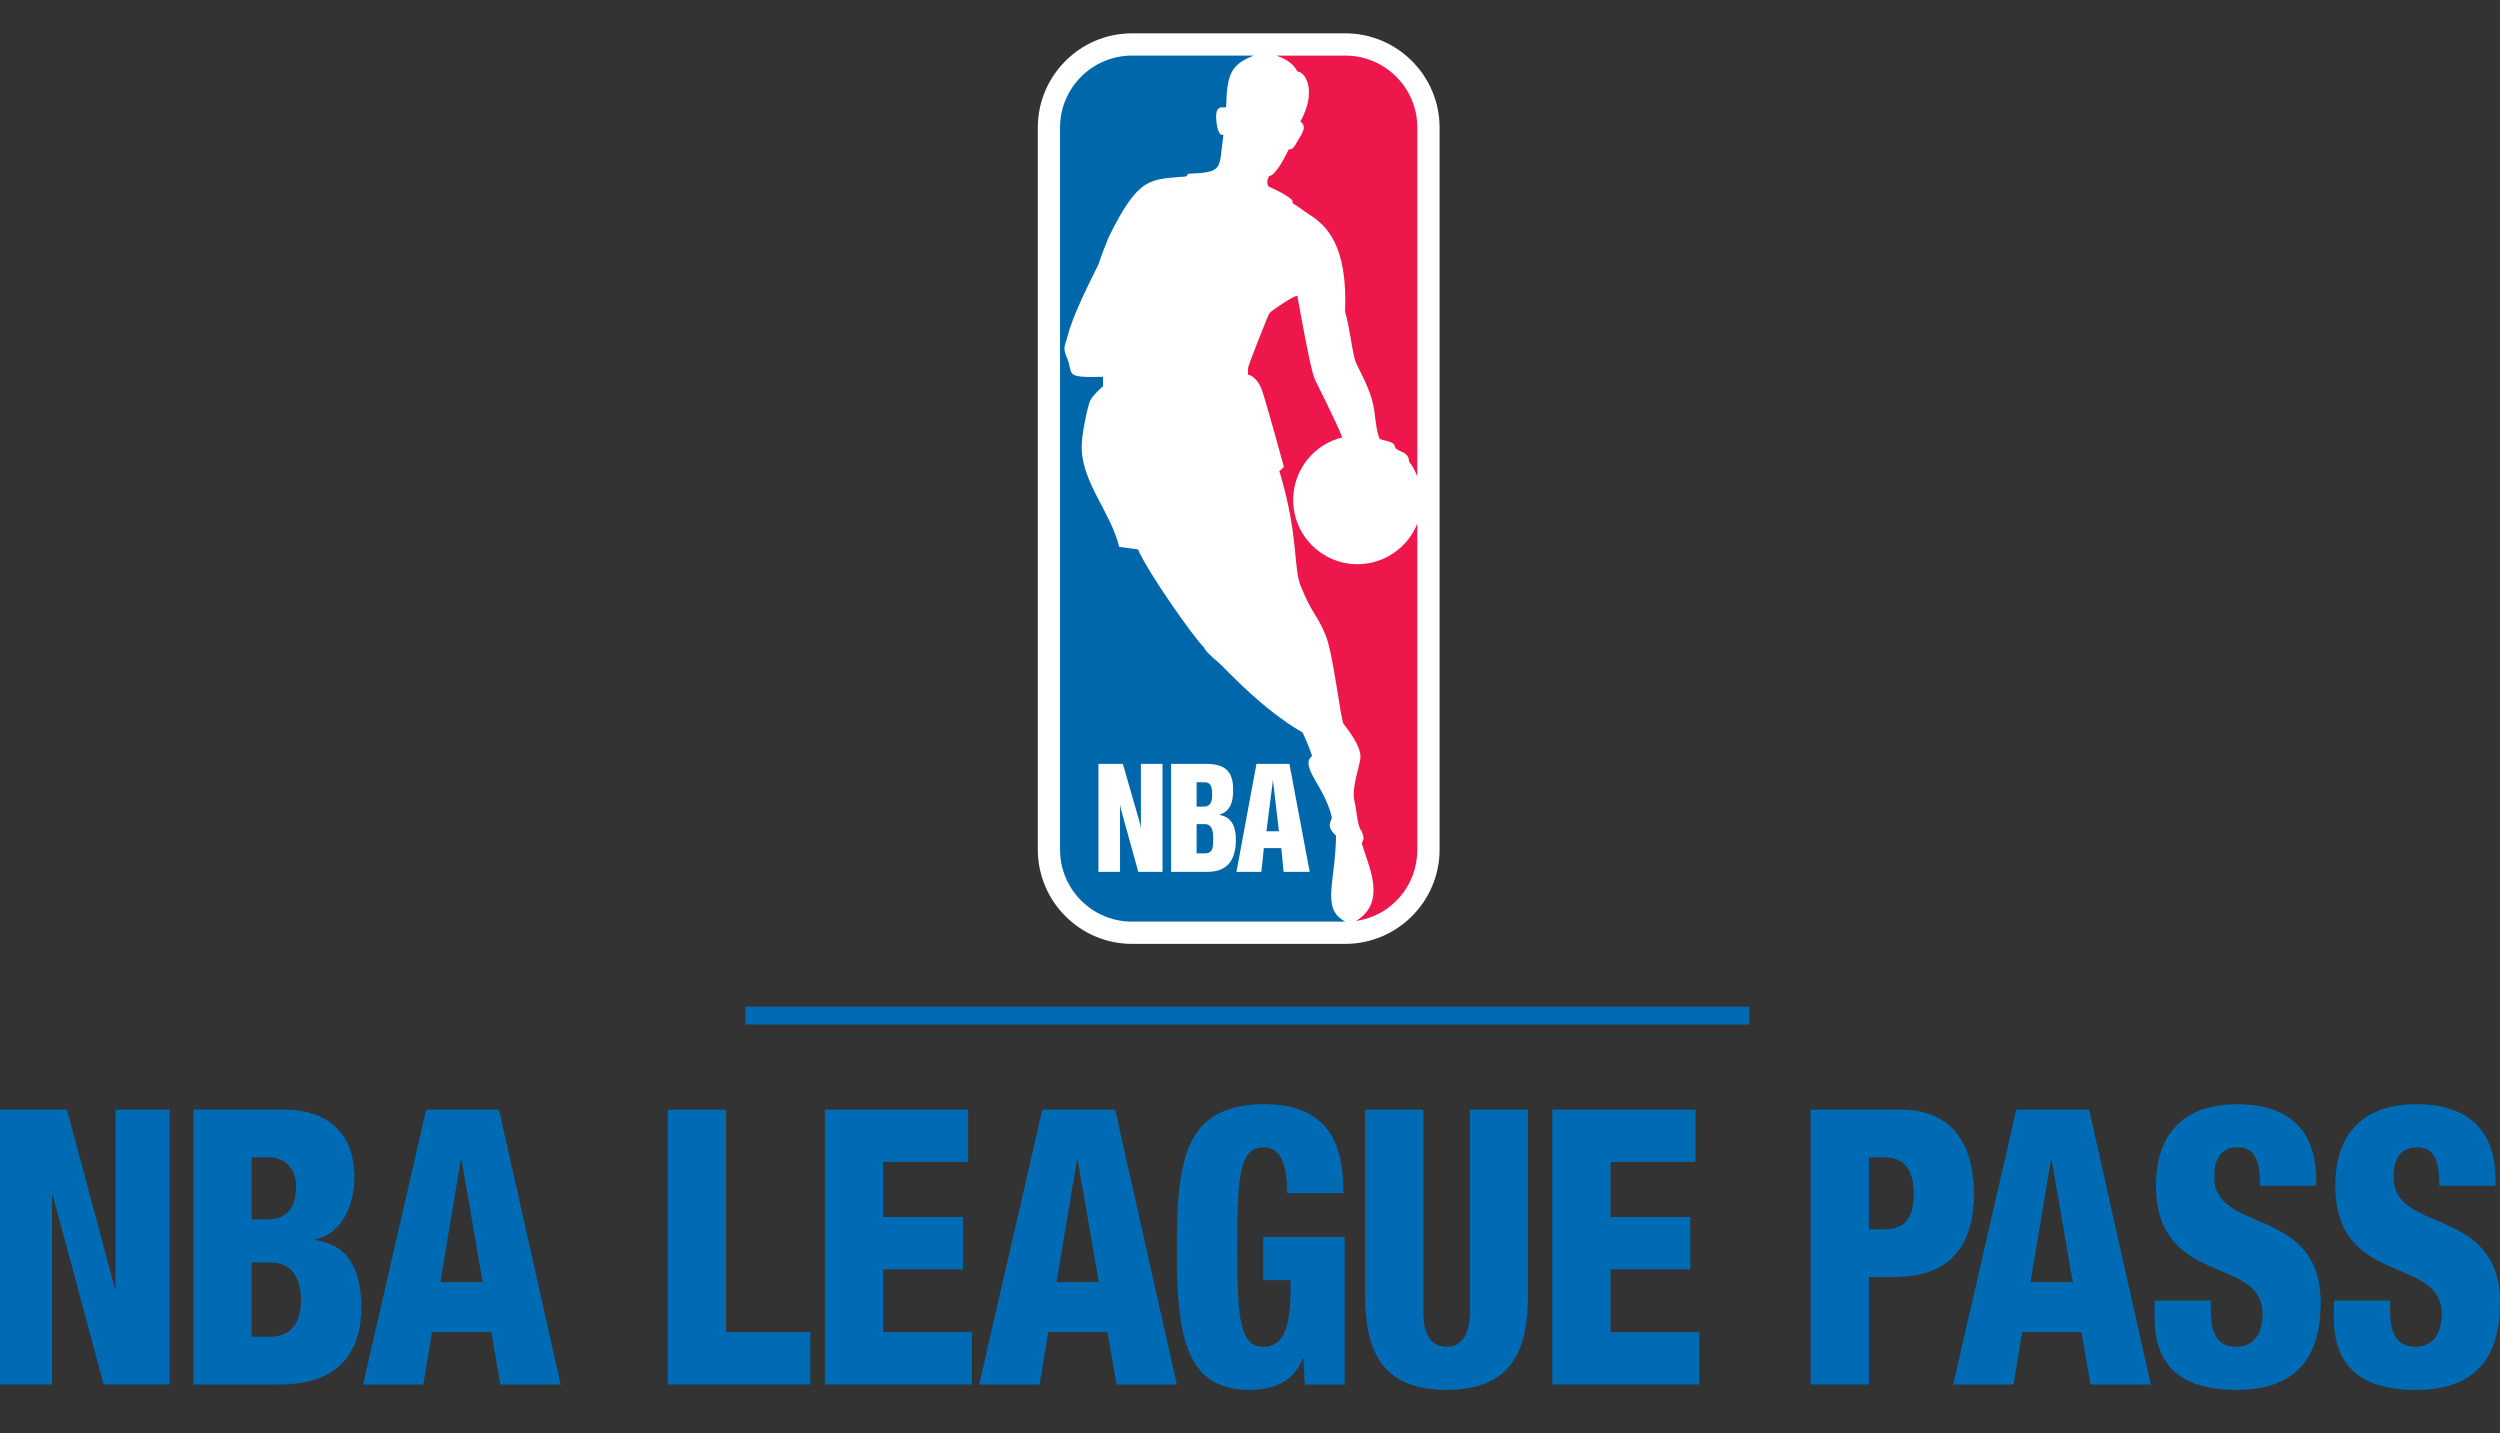 <?xml version="1.0" encoding="UTF-8"?>
<svg width="150px" height="86px" viewBox="0 0 150 86" version="1.1" xmlns="http://www.w3.org/2000/svg" xmlns:xlink="http://www.w3.org/1999/xlink">
    <rect x="0" y="0" width="150" height="86" fill="#333333" stroke="none"/>
    <!-- Generator: Sketch 50.2 (55047) - http://www.bohemiancoding.com/sketch -->
    <title>105-NBA League Pass</title>
    <desc>Created with Sketch.</desc>
    <defs></defs>
    <g id="105-NBA-League-Pass" stroke="none" stroke-width="1" fill="none" fill-rule="evenodd">
        <g id="NBA-League-pass" transform="translate(0, 2)" fill-rule="nonzero">
            <polygon id="Shape" fill="#006BB5" points="0 64.577 4.016 64.577 6.889 75.294 6.93 75.294 6.93 64.577 10.175 64.577 10.175 81.069 6.221 81.069 3.163 69.704 3.122 69.704 3.122 81.069 0 81.069"></polygon>
            <path d="M11.61,64.577 L17.039,64.577 C19.576,64.577 21.263,65.895 21.263,68.642 C21.263,70.56 20.346,72.059 18.932,72.361 L18.932,72.407 C20.035,72.593 21.679,73.123 21.679,76.495 C21.679,78.435 20.91,81.07 16.77,81.07 L11.61,81.07 L11.61,64.577 Z M15.105,71.159 L16.061,71.159 C17.268,71.159 17.766,70.398 17.766,69.218 C17.766,68.365 17.351,67.44 16.082,67.44 L15.105,67.44 L15.105,71.159 Z M15.105,78.205 L16.165,78.205 C17.581,78.205 18.058,77.214 18.058,76.059 C18.058,74.441 17.309,73.747 16.228,73.747 L15.105,73.747 L15.105,78.205 Z" id="Shape" fill="#006BB5"></path>
            <path d="M25.57,64.577 L29.938,64.577 L33.641,81.071 L30.021,81.071 L29.48,77.927 L25.922,77.927 L25.402,81.071 L21.783,81.071 L25.57,64.577 Z M27.691,67.58 L27.649,67.58 L26.422,74.927 L28.959,74.927 L27.691,67.58 Z" id="Shape" fill="#006BB5"></path>
            <polygon id="Shape" fill="#006BB5" points="40.068 64.577 43.564 64.577 43.564 77.927 48.619 77.927 48.619 81.069 40.068 81.069"></polygon>
            <polygon id="Shape" fill="#006BB5" points="49.493 64.577 58.087 64.577 58.087 67.717 52.989 67.717 52.989 71.022 57.774 71.022 57.774 74.162 52.989 74.162 52.989 77.927 58.316 77.927 58.316 81.069 49.493 81.069"></polygon>
            <path d="M62.539,64.577 L66.908,64.577 L70.611,81.071 L66.991,81.071 L66.451,77.927 L62.892,77.927 L62.372,81.071 L58.751,81.071 L62.539,64.577 Z M64.659,67.58 L64.619,67.58 L63.391,74.927 L65.928,74.927 L64.659,67.58 Z" id="Shape" fill="#006BB5"></path>
            <path d="M77.226,69.589 C77.226,68.528 77.122,66.839 75.83,66.839 C74.395,66.839 74.23,68.458 74.23,72.846 C74.23,77.351 74.437,78.806 75.83,78.806 C77.017,78.806 77.435,77.605 77.435,75.342 L77.435,74.81 L75.79,74.81 L75.79,72.221 L80.678,72.221 L80.678,81.07 L78.286,81.07 L78.203,79.499 L78.162,79.499 C77.622,80.978 76.309,81.392 74.958,81.392 C71.234,81.392 70.609,78.321 70.609,73.169 C70.609,67.765 70.942,64.251 75.893,64.251 C80.408,64.251 80.597,67.717 80.597,69.589 L77.226,69.589 L77.226,69.589 Z" id="Shape" fill="#006BB5"></path>
            <path d="M91.683,75.619 C91.683,78.854 90.852,81.393 86.795,81.393 C82.74,81.393 81.905,78.854 81.905,75.619 L81.905,64.577 L85.402,64.577 L85.402,76.751 C85.402,78.043 85.86,78.806 86.795,78.806 C87.732,78.806 88.19,78.043 88.19,76.751 L88.19,64.577 L91.683,64.577 L91.683,75.619 Z" id="Shape" fill="#006BB5"></path>
            <polygon id="Shape" fill="#006BB5" points="93.14 64.577 101.733 64.577 101.733 67.717 96.636 67.717 96.636 71.022 101.42 71.022 101.42 74.162 96.636 74.162 96.636 77.927 101.963 77.927 101.963 81.069 93.14 81.069"></polygon>
            <path d="M108.641,64.577 L114.051,64.577 C117.732,64.577 118.44,67.533 118.44,69.589 C118.44,72.546 117.17,74.622 113.675,74.622 L112.135,74.622 L112.135,81.069 L108.641,81.069 L108.641,64.577 L108.641,64.577 Z M112.135,71.76 L113.093,71.76 C114.486,71.76 114.82,70.79 114.82,69.681 C114.82,68.409 114.445,67.44 113.03,67.44 L112.135,67.44 L112.135,71.76 Z" id="Shape" fill="#006BB5"></path>
            <path d="M120.978,64.577 L125.347,64.577 L129.049,81.071 L125.429,81.071 L124.889,77.927 L121.33,77.927 L120.811,81.071 L117.191,81.071 L120.978,64.577 Z M123.098,67.58 L123.058,67.58 L121.829,74.927 L124.367,74.927 L123.098,67.58 Z" id="Shape" fill="#006BB5"></path>
            <path d="M132.647,76.034 L132.647,76.612 C132.647,77.858 132.962,78.806 134.166,78.806 C135.395,78.806 135.75,77.79 135.75,76.843 C135.75,73.285 129.359,75.273 129.359,69.104 C129.359,66.471 130.631,64.254 134.229,64.254 C137.724,64.254 138.972,66.215 138.972,68.758 L138.972,69.15 L135.602,69.15 C135.602,68.365 135.518,67.787 135.31,67.417 C135.103,67.025 134.77,66.839 134.249,66.839 C133.374,66.839 132.855,67.417 132.855,68.618 C132.855,72.059 139.242,70.329 139.242,76.149 C139.242,79.891 137.371,81.394 134.166,81.394 C131.628,81.394 129.277,80.538 129.277,77.095 L129.277,76.034 L132.647,76.034 L132.647,76.034 Z" id="Shape" fill="#006BB5"></path>
            <path d="M143.405,76.034 L143.405,76.612 C143.405,77.858 143.715,78.806 144.923,78.806 C146.15,78.806 146.503,77.79 146.503,76.843 C146.503,73.285 140.117,75.273 140.117,69.104 C140.117,66.471 141.385,64.254 144.984,64.254 C148.479,64.254 149.73,66.215 149.73,68.758 L149.73,69.15 L146.359,69.15 C146.359,68.365 146.275,67.787 146.068,67.417 C145.859,67.025 145.527,66.839 145.006,66.839 C144.132,66.839 143.612,67.417 143.612,68.618 C143.612,72.059 150,70.329 150,76.149 C150,79.891 148.127,81.394 144.923,81.394 C142.385,81.394 140.034,80.538 140.034,77.095 L140.034,76.034 L143.405,76.034 L143.405,76.034 Z" id="Shape" fill="#006BB5"></path>
            <path d="M80.71,53.298 C83.099,53.298 85.039,51.383 85.039,48.977 L85.039,5.657 C85.039,3.27 83.101,1.334 80.716,1.334 L67.923,1.334 C65.54,1.334 63.603,3.27 63.603,5.657 L63.603,48.977 C63.603,51.367 65.54,53.298 67.923,53.298 L80.71,53.298 Z" id="Shape" fill="#FFFFFF"></path>
            <path d="M67.924,0 C64.805,0 62.269,2.537 62.269,5.657 L62.269,48.977 C62.269,52.094 64.805,54.633 67.924,54.633 L80.709,54.633 C83.834,54.633 86.375,52.094 86.375,48.977 L86.375,5.657 C86.375,2.537 83.836,0 80.716,0 L67.924,0 Z M64.938,48.977 L64.938,5.657 C64.938,4.009 66.278,2.667 67.924,2.667 L80.716,2.667 C82.365,2.667 83.702,4.009 83.702,5.657 L83.702,48.977 C83.702,50.623 82.361,51.965 80.709,51.965 L67.924,51.965 C66.278,51.965 64.938,50.623 64.938,48.977 Z" id="Shape" fill="#FFFFFF"></path>
            <path d="M79.906,47.022 C79.457,45.13 77.95,43.983 78.726,43.36 C78.531,42.732 78.148,41.947 78.161,41.955 C75.818,40.603 73.815,38.417 73.476,38.108 C73.071,37.651 72.371,37.202 72.24,36.842 C71.675,36.324 68.909,32.404 68.276,30.963 L67.152,30.815 C66.642,28.731 64.942,26.98 64.9,24.886 C64.88,24.099 65.258,22.41 65.396,22.074 C65.529,21.734 66.184,21.171 66.184,21.171 L66.184,20.608 C63.735,20.681 64.444,20.428 64.022,19.484 C63.724,18.823 63.933,18.679 64.042,18.219 C64.364,16.883 65.457,14.796 65.913,13.851 C66.049,13.381 66.519,12.234 66.519,12.234 C68.343,8.52 69.016,8.787 71.179,8.585 L71.292,8.427 C73.463,8.335 73.113,8.165 73.407,6.081 C73.096,6.22 73.004,5.431 73.004,5.431 C72.829,4.238 73.329,4.467 73.566,4.441 C73.622,2.491 73.815,1.876 75.232,1.335 L67.924,1.335 C65.539,1.335 63.603,3.269 63.603,5.657 L63.603,48.977 C63.603,51.369 65.539,53.297 67.924,53.297 L80.716,53.297 C79.255,52.514 80.121,51.013 80.163,48.144 C79.479,47.525 79.937,47.269 79.906,47.022" id="Shape" fill="#0067AB"></path>
            <path d="M77.563,10.195 C77.95,10.43 78.151,10.609 78.548,10.864 C79.581,11.525 80.871,12.69 80.704,16.713 C80.997,17.592 81.126,19.313 81.402,19.86 C81.942,20.947 82.305,21.646 82.461,22.656 C82.461,22.656 82.618,24.246 82.82,24.357 C83.903,24.605 83.586,24.708 83.745,24.897 C83.917,25.112 84.539,25.104 84.539,25.682 C84.758,25.972 84.914,26.267 85.04,26.584 L85.04,5.657 C85.04,3.27 83.102,1.335 80.716,1.335 L76.584,1.335 C77.247,1.572 77.619,1.854 77.846,2.29 C78.377,2.337 79.004,3.534 78.02,5.296 C78.453,5.585 78.116,6.03 77.811,6.535 C77.709,6.694 77.607,6.986 77.325,6.965 C76.935,7.759 76.489,8.521 76.149,8.568 C76.047,8.693 75.976,9.032 76.122,9.193 C76.625,9.416 77.239,9.724 77.54,10.015 L77.563,10.195 Z" id="Shape" fill="#ED174C"></path>
            <path d="M81.364,53.256 C83.256,52.104 82.079,49.926 81.721,48.643 C81.699,48.574 81.753,48.476 81.785,48.415 C81.88,48.242 81.677,47.83 81.677,47.83 C81.452,47.633 81.392,46.565 81.269,46.075 C81.063,45.266 81.629,43.873 81.629,43.396 C81.629,42.924 81.269,42.269 80.615,41.434 C80.457,41.256 79.981,37.194 79.557,36.168 C78.972,34.746 78.794,34.972 78.093,33.285 C77.551,32.094 77.983,30.334 76.762,26.261 C76.775,26.281 77.034,26.01 77.034,26.01 C77.034,26.01 76.068,22.48 75.751,21.511 C75.436,20.543 74.876,20.475 74.876,20.475 C74.876,20.475 74.876,20.078 74.906,19.978 C74.952,19.819 76.081,16.874 76.179,16.781 C76.184,16.713 77.814,15.599 77.845,15.77 C77.983,16.488 78.612,20.159 78.886,20.742 C79.152,21.332 80.097,23.131 80.535,24.244 C78.845,24.655 77.591,26.181 77.591,27.995 C77.591,30.127 79.316,31.852 81.451,31.852 C83.075,31.852 84.471,30.842 85.039,29.416 L85.039,48.978 C85.039,51.155 83.476,52.935 81.402,53.254 L81.364,53.256 Z" id="Shape" fill="#ED174C"></path>
            <polygon id="Shape" fill="#FFFFFF" points="65.906 43.834 67.37 43.834 68.398 47.392 68.441 47.651 68.454 47.651 68.454 43.834 69.752 43.834 69.752 50.312 68.298 50.312 67.25 46.533 67.214 46.306 67.202 46.306 67.202 50.312 65.906 50.312"></polygon>
            <path d="M70.264,43.834 L72.371,43.834 C73.461,43.834 73.988,44.245 73.988,45.353 C73.988,46.038 73.89,46.637 73.171,46.883 L73.171,46.897 C73.899,47.027 74.151,47.571 74.151,48.389 C74.151,49.477 73.755,50.312 72.426,50.312 L70.264,50.312 L70.264,43.834 Z M71.797,49.205 L72.242,49.205 C72.736,49.205 72.792,48.966 72.792,48.32 C72.792,47.877 72.736,47.446 72.275,47.446 L71.797,47.446 L71.797,49.205 Z M71.797,46.398 L72.21,46.398 C72.682,46.398 72.729,46.043 72.729,45.637 C72.729,45.189 72.63,44.935 72.267,44.935 L71.797,44.935 L71.797,46.398 Z" id="Shape" fill="#FFFFFF"></path>
            <path d="M75.388,43.833 L77.365,43.833 L78.581,50.312 L77.017,50.312 L76.879,48.888 L75.831,48.888 L75.682,50.312 L74.188,50.312 L75.388,43.833 Z M76.358,44.958 L75.985,47.876 L76.736,47.876 L76.394,44.958 L76.384,44.808 L76.371,44.808 L76.358,44.958 Z" id="Shape" fill="#FFFFFF"></path>
            <rect id="Rectangle-path" fill="#006BB5" x="44.731" y="58.406" width="60.235" height="1.069"></rect>
        </g>
    </g>
</svg>